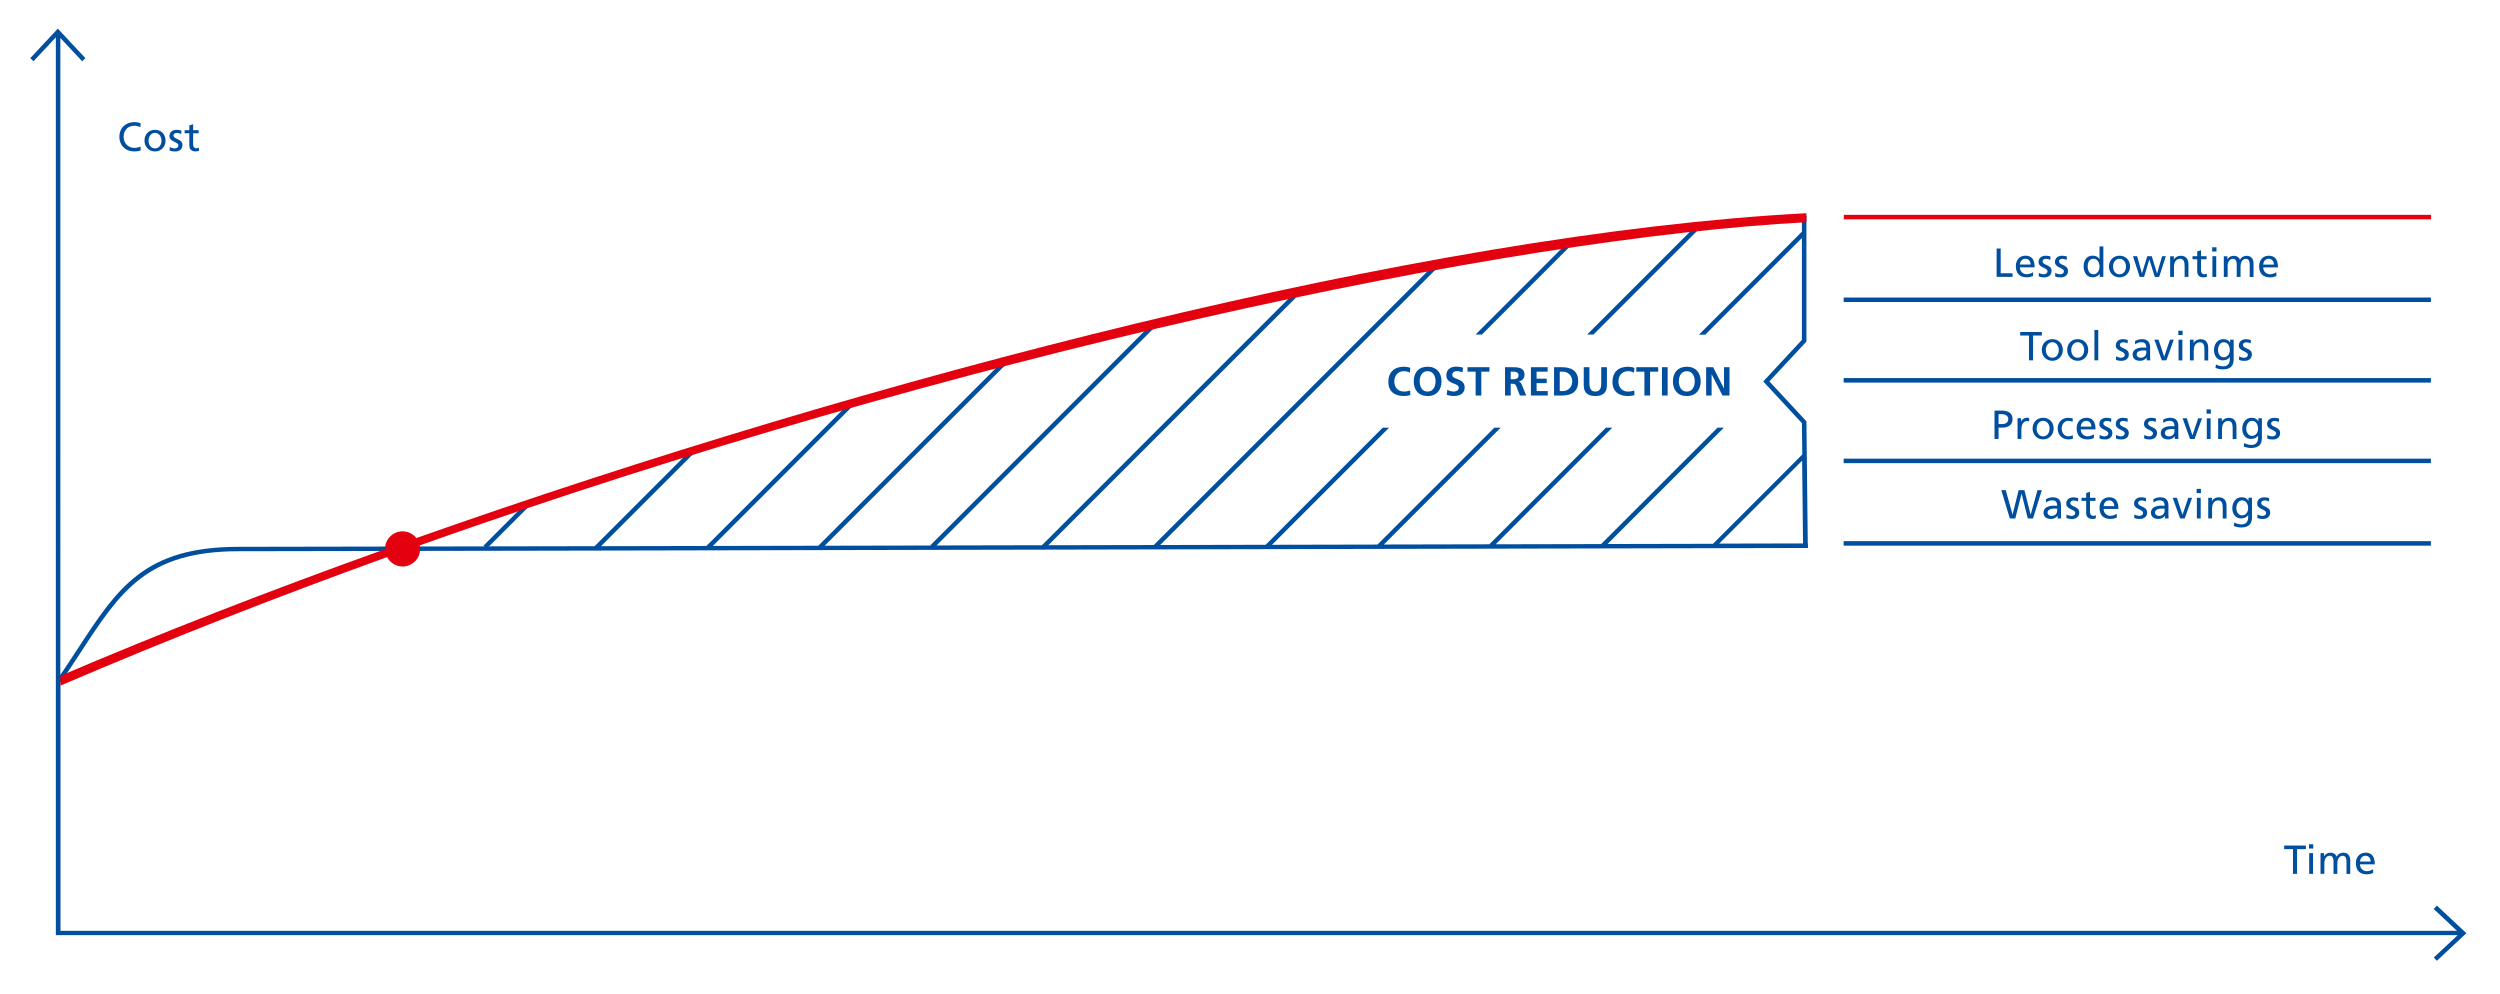 <?xml version="1.0" encoding="UTF-8"?>
<svg xmlns="http://www.w3.org/2000/svg" id="grafiken_negativ" data-name="grafiken negativ" width="195.53mm" height="77.78mm" viewBox="0 0 554.26 220.48">
  <defs>
    <style>
      .cls-1 {
        fill: #004e9e;
      }

      .cls-2 {
        fill: #e3000f;
      }
    </style>
  </defs>
  <rect class="cls-1" x="105.66" y="116.27" width="12.86" height="1" transform="translate(-49.74 113.46) rotate(-45)"></rect>
  <path class="cls-1" d="M29.77,33.58c.37,0,.96-.03,1.43-.23l-.05-.87c-.32,.19-.92,.31-1.37,.31-1.31,0-2.37-.98-2.37-2.46s.96-2.46,2.41-2.46c.46,0,.9,.12,1.3,.35l.07-.87c-.45-.2-.93-.27-1.41-.27-1.92,0-3.32,1.29-3.32,3.22s1.32,3.28,3.31,3.28Zm4.6,0c1.38,0,2.33-1.09,2.33-2.4,0-1.4-.94-2.4-2.33-2.4s-2.34,1.01-2.34,2.4c0,1.31,.96,2.4,2.34,2.4Zm0-4.12c.9,0,1.43,.85,1.43,1.72,0,.82-.44,1.72-1.43,1.72s-1.44-.9-1.44-1.72c0-.87,.53-1.72,1.44-1.72Zm5.17,2.78c0,.5-.48,.66-.86,.66-.24,0-.72-.11-1.05-.32l-.04,.76c.39,.21,.83,.25,1.26,.25,.82,0,1.6-.45,1.6-1.43,0-1.47-1.99-1.2-1.99-2.13,0-.38,.38-.56,.81-.56,.2,0,.7,.12,.89,.23l.07-.74c-.33-.1-.66-.18-1.05-.18-.91,0-1.62,.46-1.62,1.41,0,1.29,1.99,1.22,1.99,2.05Zm2.44,0c0,.92,.54,1.33,1.41,1.33,.27,0,.53-.07,.72-.13v-.72c-.13,.08-.31,.16-.58,.16-.39,0-.71-.29-.71-.82v-2.51h1.22v-.68h-1.22v-1.33l-.85,.27v1.06h-1.04v.68h1.04v2.68ZM509.27,193.74v-5.49h1.95v-.79h-4.81v.79h1.95v5.49h.9Zm3.59-6.57h-.95v.95h.95v-.95Zm-.05,6.57v-4.59h-.85v4.59h.85Zm8.25,0v-2.94c0-1-.42-1.76-1.59-1.76-.41,0-1.11,.23-1.42,.89-.24-.62-.77-.89-1.31-.89-.67,0-1.13,.24-1.46,.77h-.02v-.67h-.79v4.59h.85v-2.31c0-.86,.34-1.7,1.21-1.7,.68,0,.82,.71,.82,1.28v2.74h.85v-2.31c0-.86,.34-1.7,1.21-1.7,.68,0,.82,.71,.82,1.28v2.74h.85Zm3.4-4.7c-1.3,0-2.15,.96-2.15,2.32,0,1.49,.75,2.48,2.38,2.48,.76,0,1.12-.18,1.45-.3v-.85c-.21,.17-.86,.46-1.41,.46-.8,0-1.51-.62-1.51-1.53h3.28c0-1.48-.5-2.59-2.03-2.59Zm-1.25,1.96c.06-.59,.41-1.28,1.23-1.28,.73,0,1.14,.58,1.14,1.28h-2.38ZM446.19,60.59h-2.63v-5.49h-.9v6.28h3.53v-.79Zm3.1,.9c.76,0,1.12-.18,1.45-.3v-.85c-.21,.17-.86,.46-1.41,.46-.8,0-1.51-.62-1.51-1.53h3.28c0-1.48-.5-2.59-2.03-2.59-1.3,0-2.15,.96-2.15,2.32,0,1.49,.75,2.48,2.38,2.48Zm-.24-4.12c.73,0,1.14,.58,1.14,1.28h-2.38c.06-.59,.41-1.28,1.23-1.28Zm4.88,2.78c0,.5-.48,.66-.86,.66-.24,0-.72-.11-1.05-.32l-.04,.76c.39,.21,.83,.25,1.26,.25,.82,0,1.6-.45,1.6-1.43,0-1.47-1.99-1.2-1.99-2.13,0-.38,.38-.56,.81-.56,.2,0,.7,.12,.89,.23l.07-.74c-.33-.1-.66-.18-1.05-.18-.91,0-1.62,.46-1.62,1.41,0,1.29,1.99,1.22,1.99,2.05Zm3.64,0c0,.5-.48,.66-.86,.66-.24,0-.72-.11-1.05-.32l-.04,.76c.39,.21,.83,.25,1.26,.25,.82,0,1.6-.45,1.6-1.43,0-1.47-1.99-1.2-1.99-2.13,0-.38,.38-.56,.81-.56,.2,0,.7,.12,.89,.23l.07-.74c-.33-.1-.66-.18-1.05-.18-.91,0-1.62,.46-1.62,1.41,0,1.29,1.99,1.22,1.99,2.05Zm6.35,1.34c.82,0,1.34-.41,1.57-.76h.02v.65h.81v-6.75h-.85v2.79h-.02c-.26-.42-.72-.74-1.52-.74-1.33,0-1.98,1.09-1.98,2.32s.58,2.48,1.97,2.48Zm.19-4.12c.92,0,1.36,.87,1.36,1.73,0,.77-.4,1.71-1.35,1.71s-1.29-1.02-1.27-1.74c-.02-.84,.34-1.7,1.26-1.7Zm5.8,4.12c1.38,0,2.33-1.09,2.33-2.4,0-1.4-.94-2.4-2.33-2.4s-2.34,1.01-2.34,2.4c0,1.31,.95,2.4,2.34,2.4Zm0-4.12c.9,0,1.43,.85,1.43,1.72,0,.82-.44,1.72-1.43,1.72s-1.44-.9-1.44-1.72c0-.87,.53-1.72,1.44-1.72Zm5.44,4.02l1.16-3.85h.02l1.19,3.85h.98l1.48-4.59h-.83l-1.12,3.8h-.02l-1.15-3.8h-1l-1.17,3.8h-.02l-1.05-3.8h-.93l1.48,4.59h.98Zm6.62-2.12c0-1.12,.43-1.89,1.4-1.89,.74,.04,.97,.57,.97,1.64v2.38h.85v-2.73c0-1.23-.53-1.97-1.72-1.97-.64,0-1.25,.31-1.5,.84h-.02v-.73h-.82v4.59h.85v-2.12Zm5.17,.9c0,.92,.54,1.33,1.41,1.33,.27,0,.53-.07,.72-.13v-.72c-.13,.08-.32,.16-.58,.16-.39,0-.71-.29-.71-.82v-2.51h1.22v-.68h-1.22v-1.33l-.85,.27v1.06h-1.04v.68h1.04v2.68Zm4.21,1.22v-4.59h-.85v4.59h.85Zm.05-6.57h-.95v.95h.95v-.95Zm2.46,4.26c0-.86,.34-1.7,1.21-1.7,.68,0,.82,.71,.82,1.28v2.74h.85v-2.31c0-.86,.34-1.7,1.21-1.7,.68,0,.82,.71,.82,1.28v2.74h.85v-2.94c0-1-.42-1.76-1.59-1.76-.41,0-1.11,.23-1.42,.89-.24-.62-.77-.89-1.31-.89-.67,0-1.13,.24-1.46,.77h-.02v-.67h-.79v4.59h.85v-2.31Zm9.37,2.42c.76,0,1.12-.18,1.45-.3v-.85c-.21,.17-.86,.46-1.41,.46-.8,0-1.51-.62-1.51-1.53h3.28c0-1.48-.5-2.59-2.03-2.59-1.3,0-2.15,.96-2.15,2.32,0,1.49,.75,2.48,2.38,2.48Zm-.24-4.12c.73,0,1.14,.58,1.14,1.28h-2.38c.06-.59,.41-1.28,1.23-1.28Zm-52.25,22.5v-5.49h1.95v-.79h-4.81v.79h1.95v5.49h.9Zm4.27,.11c1.38,0,2.33-1.09,2.33-2.4,0-1.4-.94-2.4-2.33-2.4s-2.34,1.01-2.34,2.4c0,1.31,.95,2.4,2.34,2.4Zm0-4.12c.9,0,1.43,.85,1.43,1.72,0,.82-.44,1.72-1.43,1.72s-1.44-.9-1.44-1.72c0-.87,.53-1.72,1.44-1.72Zm3.29,1.72c0,1.31,.95,2.4,2.34,2.4s2.33-1.09,2.33-2.4c0-1.4-.94-2.4-2.33-2.4s-2.34,1.01-2.34,2.4Zm3.77,0c0,.82-.44,1.72-1.43,1.72s-1.44-.9-1.44-1.72c0-.87,.53-1.72,1.44-1.72s1.43,.85,1.43,1.72Zm3.12,2.3v-6.75h-.85v6.75h.85Zm5.01-.58c-.24,0-.72-.11-1.05-.32l-.04,.76c.39,.21,.83,.25,1.26,.25,.82,0,1.6-.45,1.6-1.43,0-1.47-1.99-1.2-1.99-2.13,0-.38,.38-.56,.81-.56,.2,0,.7,.12,.89,.23l.07-.74c-.33-.1-.66-.18-1.05-.18-.91,0-1.62,.46-1.62,1.41,0,1.29,1.99,1.22,1.99,2.05,0,.5-.48,.66-.86,.66Zm6.53,.58c-.02-.14-.04-.38-.04-.9v-1.9c0-1.25-.53-1.9-1.84-1.9-.59,0-1.09,.18-1.51,.43l.04,.72c.34-.29,.86-.47,1.33-.47,.85,0,1.13,.41,1.13,1.2-.33-.02-.57-.02-.9-.02-.87,0-2.13,.36-2.13,1.51,0,1,.69,1.43,1.68,1.43,.77,0,1.22-.42,1.42-.7h.02v.59h.79Zm-.88-1.78c0,.68-.44,1.21-1.28,1.21-.39,0-.86-.26-.86-.75,0-.81,1.13-.88,1.59-.88,.18,0,.36,.02,.54,.02v.4Zm3.95,.94l-1.24-3.75h-.93l1.65,4.59h1.01l1.65-4.59h-.85l-1.27,3.75h-.02Zm4.04,.85v-4.59h-.85v4.59h.85Zm.05-6.57h-.95v.95h.95v-.95Zm5.68,6.57v-2.73c0-1.23-.53-1.97-1.72-1.97-.64,0-1.25,.31-1.5,.84h-.02v-.73h-.82v4.59h.85v-2.12c0-1.12,.43-1.89,1.4-1.89,.74,.04,.97,.57,.97,1.64v2.38h.85Zm3.37,1.31c-.62,0-1.01-.12-1.66-.41l-.09,.78c.74,.25,1.16,.31,1.65,.31,1.65,0,2.37-.8,2.37-2.2v-4.39h-.78v.68h-.02c-.25-.5-.7-.79-1.51-.79-1.39,0-2.05,1.26-2.05,2.44s.65,2.26,1.96,2.26c.58,0,1.18-.23,1.54-.71h.02v.45c0,.97-.53,1.58-1.42,1.58Zm.08-2c-.79,0-1.28-.76-1.28-1.62,0-.78,.42-1.71,1.28-1.71,.9,0,1.34,.82,1.34,1.77,0,.86-.55,1.56-1.34,1.56Zm4.46,.11c-.24,0-.72-.11-1.05-.32l-.04,.76c.39,.21,.83,.25,1.26,.25,.82,0,1.6-.45,1.6-1.43,0-1.47-1.99-1.2-1.99-2.13,0-.38,.38-.56,.81-.56,.2,0,.7,.12,.89,.23l.07-.74c-.33-.1-.66-.18-1.05-.18-.91,0-1.62,.46-1.62,1.41,0,1.29,1.99,1.22,1.99,2.05,0,.5-.48,.66-.86,.66Zm-55.29,11.71v6.28h.9v-2.51h.88c1.13,0,2.22-.5,2.22-1.89s-1.07-1.88-2.36-1.88h-1.65Zm3.05,1.87c0,.83-.7,1.11-1.26,1.11h-.89v-2.19h.77c.56,0,1.39,.29,1.39,1.08Zm2.06-.18v4.59h.85v-2.09c0-1.15,.5-1.87,1.25-1.87,.14,0,.32,.02,.47,.08v-.76c-.18-.04-.31-.06-.56-.06-.49,0-.97,.34-1.2,.82h-.02v-.71h-.79Zm3.33,2.3c0,1.31,.95,2.4,2.34,2.4s2.33-1.09,2.33-2.4c0-1.4-.94-2.4-2.33-2.4s-2.34,1.01-2.34,2.4Zm3.77,0c0,.82-.44,1.72-1.43,1.72s-1.44-.9-1.44-1.72c0-.87,.53-1.72,1.44-1.72s1.43,.85,1.43,1.72Zm4.17-1.72c.27,0,.59,.06,.92,.2l.07-.7c-.24-.1-.68-.18-1.03-.18-1.4,0-2.34,1.01-2.34,2.4,0,1.31,.96,2.4,2.34,2.4,.31,0,.71-.03,1.06-.19l-.06-.76c-.26,.17-.62,.26-.91,.26-1.09,0-1.53-.9-1.53-1.72,0-.87,.53-1.72,1.48-1.72Zm3.98-.68c-1.3,0-2.15,.96-2.15,2.32,0,1.49,.75,2.48,2.38,2.48,.76,0,1.12-.18,1.45-.3v-.85c-.21,.17-.86,.46-1.41,.46-.8,0-1.51-.62-1.51-1.53h3.28c0-1.48-.5-2.59-2.03-2.59Zm-1.25,1.96c.06-.59,.41-1.28,1.23-1.28,.73,0,1.14,.58,1.14,1.28h-2.38Zm5.25,2.16c-.24,0-.72-.11-1.05-.32l-.04,.76c.39,.21,.83,.25,1.26,.25,.82,0,1.6-.45,1.6-1.43,0-1.47-1.99-1.2-1.99-2.13,0-.38,.38-.56,.81-.56,.2,0,.7,.12,.89,.23l.07-.74c-.33-.1-.66-.18-1.05-.18-.91,0-1.62,.46-1.62,1.41,0,1.29,1.99,1.22,1.99,2.05,0,.5-.48,.66-.86,.66Zm3.64,0c-.24,0-.72-.11-1.05-.32l-.04,.76c.39,.21,.83,.25,1.26,.25,.82,0,1.6-.45,1.6-1.43,0-1.47-1.99-1.2-1.99-2.13,0-.38,.38-.56,.81-.56,.2,0,.7,.12,.89,.23l.07-.74c-.33-.1-.66-.18-1.05-.18-.91,0-1.62,.46-1.62,1.41,0,1.29,1.99,1.22,1.99,2.05,0,.5-.48,.66-.86,.66Zm6.26,0c-.24,0-.72-.11-1.05-.32l-.04,.76c.39,.21,.83,.25,1.26,.25,.82,0,1.6-.45,1.6-1.43,0-1.47-1.99-1.2-1.99-2.13,0-.38,.38-.56,.81-.56,.2,0,.7,.12,.89,.23l.07-.74c-.33-.1-.66-.18-1.05-.18-.91,0-1.62,.46-1.62,1.41,0,1.29,1.99,1.22,1.99,2.05,0,.5-.48,.66-.86,.66Zm6.53,.58c-.02-.14-.04-.38-.04-.9v-1.9c0-1.25-.53-1.9-1.85-1.9-.58,0-1.09,.18-1.51,.43l.04,.72c.34-.29,.86-.47,1.33-.47,.85,0,1.13,.41,1.13,1.2-.33-.02-.57-.02-.9-.02-.87,0-2.13,.36-2.13,1.51,0,1,.69,1.43,1.68,1.43,.77,0,1.22-.42,1.42-.7h.02v.59h.79Zm-.88-1.78c0,.68-.44,1.21-1.28,1.21-.39,0-.86-.26-.86-.75,0-.81,1.13-.88,1.59-.88,.18,0,.36,.02,.54,.02v.4Zm3.96,.94l-1.24-3.75h-.93l1.65,4.59h1.01l1.65-4.59h-.85l-1.27,3.75h-.02Zm4.04,.85v-4.59h-.85v4.59h.85Zm.05-6.57h-.95v.95h.95v-.95Zm5.68,6.57v-2.73c0-1.23-.53-1.97-1.72-1.97-.64,0-1.25,.31-1.5,.84h-.02v-.73h-.82v4.59h.85v-2.12c0-1.12,.43-1.89,1.4-1.89,.74,.04,.97,.57,.97,1.64v2.38h.85Zm3.37,1.31c-.62,0-1.01-.12-1.66-.41l-.09,.78c.74,.25,1.16,.31,1.65,.31,1.65,0,2.37-.8,2.37-2.2v-4.39h-.78v.68h-.02c-.25-.5-.7-.79-1.51-.79-1.39,0-2.05,1.26-2.05,2.44s.65,2.26,1.96,2.26c.58,0,1.18-.23,1.54-.71h.02v.45c0,.97-.53,1.58-1.42,1.58Zm.08-2c-.79,0-1.28-.76-1.28-1.62,0-.78,.42-1.71,1.28-1.71,.9,0,1.34,.82,1.34,1.77,0,.86-.55,1.56-1.34,1.56Zm4.46,.11c-.24,0-.72-.11-1.05-.32l-.04,.76c.39,.21,.83,.25,1.26,.25,.82,0,1.6-.45,1.6-1.43,0-1.47-1.99-1.2-1.99-2.13,0-.38,.38-.56,.81-.56,.2,0,.7,.12,.89,.23l.07-.74c-.33-.1-.66-.18-1.05-.18-.91,0-1.62,.46-1.62,1.41,0,1.29,1.99,1.22,1.99,2.05,0,.5-.48,.66-.86,.66Zm-53.56,17.3l-1.36-5.38h-1.28l-1.34,5.38h-.02l-1.5-5.38h-.99l1.9,6.28h1.21l1.38-5.49h.02l1.37,5.49h1.16l1.94-6.28h-.95l-1.5,5.38h-.02Zm6.79,.9c-.02-.14-.04-.38-.04-.9v-1.9c0-1.25-.53-1.9-1.84-1.9-.59,0-1.09,.18-1.51,.43l.04,.72c.34-.29,.86-.47,1.33-.47,.85,0,1.13,.41,1.13,1.2-.33-.02-.57-.02-.9-.02-.87,0-2.13,.36-2.13,1.51,0,1,.69,1.43,1.68,1.43,.77,0,1.22-.42,1.42-.7h.02v.59h.79Zm-.88-1.78c0,.68-.44,1.21-1.28,1.21-.39,0-.86-.26-.86-.75,0-.81,1.13-.88,1.59-.88,.18,0,.36,.02,.54,.02v.4Zm3.12,1.21c-.24,0-.72-.11-1.05-.32l-.04,.76c.39,.21,.83,.25,1.26,.25,.82,0,1.6-.45,1.6-1.43,0-1.47-1.99-1.2-1.99-2.13,0-.38,.38-.56,.81-.56,.2,0,.7,.12,.89,.23l.07-.74c-.33-.1-.66-.18-1.05-.18-.91,0-1.62,.46-1.62,1.41,0,1.29,1.99,1.22,1.99,2.05,0,.5-.48,.66-.86,.66Zm4.72,.68c.27,0,.53-.07,.72-.13v-.72c-.13,.08-.32,.16-.58,.16-.39,0-.71-.29-.71-.82v-2.51h1.22v-.68h-1.22v-1.33l-.85,.27v1.06h-1.04v.68h1.04v2.68c0,.92,.54,1.33,1.41,1.33Zm3.69-4.81c-1.3,0-2.15,.96-2.15,2.32,0,1.49,.75,2.48,2.38,2.48,.76,0,1.12-.18,1.45-.3v-.85c-.21,.17-.86,.46-1.41,.46-.8,0-1.51-.62-1.51-1.53h3.28c0-1.48-.5-2.59-2.03-2.59Zm-1.25,1.96c.06-.59,.41-1.28,1.23-1.28,.73,0,1.14,.58,1.14,1.28h-2.38Zm7.88,2.16c-.24,0-.72-.11-1.05-.32l-.04,.76c.39,.21,.83,.25,1.26,.25,.82,0,1.6-.45,1.6-1.43,0-1.47-1.99-1.2-1.99-2.13,0-.38,.38-.56,.81-.56,.2,0,.7,.12,.89,.23l.07-.74c-.33-.1-.66-.18-1.05-.18-.91,0-1.62,.46-1.62,1.41,0,1.29,1.99,1.22,1.99,2.05,0,.5-.48,.66-.86,.66Zm6.54,.58c-.02-.14-.04-.38-.04-.9v-1.9c0-1.25-.53-1.9-1.84-1.9-.59,0-1.09,.18-1.51,.43l.04,.72c.34-.29,.86-.47,1.33-.47,.85,0,1.13,.41,1.13,1.2-.33-.02-.57-.02-.9-.02-.87,0-2.13,.36-2.13,1.51,0,1,.69,1.43,1.68,1.43,.77,0,1.22-.42,1.42-.7h.02v.59h.79Zm-.88-1.78c0,.68-.44,1.21-1.28,1.21-.39,0-.86-.26-.86-.75,0-.81,1.13-.88,1.59-.88,.18,0,.36,.02,.54,.02v.4Zm3.95,.94l-1.24-3.75h-.93l1.65,4.59h1.01l1.65-4.59h-.85l-1.27,3.75h-.02Zm4.09-5.73h-.95v.95h.95v-.95Zm-.05,6.57v-4.59h-.85v4.59h.85Zm5.73,0v-2.73c0-1.23-.53-1.97-1.72-1.97-.64,0-1.25,.31-1.5,.84h-.02v-.73h-.82v4.59h.85v-2.12c0-1.12,.43-1.89,1.4-1.89,.74,.04,.97,.57,.97,1.64v2.38h.85Zm3.37,1.31c-.62,0-1.01-.12-1.66-.41l-.09,.78c.74,.25,1.16,.31,1.65,.31,1.65,0,2.37-.8,2.37-2.2v-4.39h-.78v.68h-.02c-.25-.5-.7-.79-1.51-.79-1.39,0-2.05,1.26-2.05,2.44s.65,2.26,1.96,2.26c.58,0,1.18-.23,1.54-.71h.02v.45c0,.97-.53,1.58-1.42,1.58Zm.08-2c-.79,0-1.28-.76-1.28-1.62,0-.78,.42-1.71,1.28-1.71,.9,0,1.34,.82,1.34,1.77,0,.86-.55,1.56-1.34,1.56Zm4.46,.11c-.24,0-.72-.11-1.05-.32l-.04,.76c.39,.21,.83,.25,1.26,.25,.82,0,1.6-.45,1.6-1.43,0-1.47-1.99-1.2-1.99-2.13,0-.38,.38-.56,.81-.56,.2,0,.7,.12,.89,.23l.07-.74c-.33-.1-.66-.18-1.05-.18-.91,0-1.62,.46-1.62,1.41,0,1.29,1.99,1.22,1.99,2.05,0,.5-.48,.66-.86,.66Zm37.4-48.41h-130.2v1h130.2v-1Zm0,17.86h-130.2v1h130.2v-1Zm0,17.86h-130.2v1h130.2v-1Zm0,18.29h-130.2v1h130.2v-1Zm1.3,80.83l-.68,.73,5.16,4.83H13.41v-54.99c1.65-2.39,3.14-4.66,4.57-6.86,8.78-13.43,14.58-22.3,34.98-22.3,23.82,0,344.63-.72,347.87-.72v-1s-.03,0-.04,0l-.3-27.09-8.21-8.84,8.21-8.82v-27.85h-1v3.47l-22.83,22.83h1.41l21.42-21.42v22.58l-8.57,9.22,.68,.74v.1l.05-.05,7.84,8.45,.08,6.96-19.79,19.79c-6.55,.01-14.44,.03-23.38,.05l25.8-25.8h-1.41l-25.81,25.81c-7.18,.02-15.02,.03-23.38,.05l25.86-25.86h-1.41l-25.86,25.86c-7.43,.02-15.25,.03-23.38,.05l25.91-25.91h-1.41l-25.9,25.9,.02,.02c-7.58,.02-15.41,.03-23.42,.05l25.97-25.97h-1.41l-25.97,25.97c-7.66,.02-15.47,.03-23.38,.05l62.33-62.33-.71-.71-63.04,63.04c-7.73,.02-15.55,.03-23.38,.05l56.39-56.39-.71-.71-57.1,57.1c-7.8,.02-15.61,.03-23.37,.05l48.91-48.91-.71-.71-49.54,49.55,.08,.08c-7.92,.02-15.78,.03-23.53,.05l40.34-40.34-.71-.71-41.02,41.02,.03,.03c-7.97,.02-15.81,.03-23.44,.05l31.37-31.37-.71-.71-32.08,32.08c-8.06,.02-15.88,.03-23.37,.05l20.51-20.51-.71-.71-21.22,21.22c-41,.08-72.09,.14-78.9,.14-20.94,0-26.86,9.05-35.81,22.76-1.19,1.82-2.42,3.69-3.74,5.64V8.42l4.83,5.16,.73-.68-6.12-6.55-6.12,6.55,.73,.68,4.95-5.3V207.33h.44s532.06,0,532.06,0l-5.3,4.95,.68,.73,6.55-6.12-6.55-6.12Zm-140.7-98.66l.2,18.34c-2.42,0-8.94,.02-18.59,.04l18.38-18.38Zm-88.32-19.85c.45,0,.88,.06,1.36,.33l.09-1.06c-.46-.18-1.01-.26-1.42-.26-2.13,0-3.45,1.21-3.45,3.36s1.41,3.14,3.45,3.14c.48,0,.97-.09,1.43-.2l-.05-1.05c-.3,.15-.88,.26-1.38,.26-1.34,0-2.13-.96-2.13-2.24s.81-2.28,2.11-2.28Zm5.29-.99c-2,0-3.08,1.31-3.08,3.23s1.06,3.27,3.08,3.27,3.08-1.37,3.08-3.27-1.11-3.23-3.08-3.23Zm0,5.51c-1.29,0-1.76-1.14-1.76-2.28s.51-2.24,1.76-2.24,1.76,1.13,1.76,2.24-.48,2.28-1.76,2.28Zm6.9-.81c0,.57-.64,.81-1.12,.81s-.99-.15-1.42-.39l-.12,1.13c.62,.15,.93,.24,1.61,.24,1.27,0,2.36-.52,2.36-1.9,0-2.11-2.75-1.65-2.75-2.74,0-.68,.56-.87,.99-.87s.88,.1,1.28,.27l.12-1.04c-.46-.15-.96-.23-1.5-.23-1.11,0-2.2,.51-2.2,1.92,0,2.08,2.75,1.58,2.75,2.78Zm3.74,1.69h1.26v-5.29h1.8v-.99h-4.86v.99h1.8v5.29Zm10.84-4.58c0-1.75-1.61-1.7-2.96-1.7h-1.36v6.28h1.26v-2.61h.41c.53,0,.69,.18,.87,.65l.76,1.96h1.4l-1.01-2.46c-.13-.28-.32-.62-.67-.65v-.02c.8-.11,1.3-.72,1.3-1.46Zm-2.65,.98h-.41v-1.69h.41c.63,0,1.33,.06,1.33,.82s-.71,.87-1.33,.87Zm7.78-1.69v-.99h-3.71v6.28h3.73v-.99h-2.47v-1.76h2.24v-.99h-2.24v-1.55h2.45Zm1.42-.99v6.28h1.72c1.93,0,3.63-.65,3.63-3.14s-1.7-3.14-3.63-3.14h-1.72Zm4.03,3.14c0,1.37-1.02,2.15-2.07,2.15h-.7v-4.3h.7c1.05,0,2.07,.78,2.07,2.15Zm5.12,3.25c1.61,0,2.57-.69,2.57-2.38v-4.02h-1.26v3.63c0,1.07-.34,1.77-1.31,1.77s-1.31-.7-1.31-1.77v-3.63h-1.26v4.02c0,1.68,.95,2.38,2.57,2.38Zm7.22-5.51c.45,0,.88,.06,1.36,.33l.09-1.06c-.46-.18-1.01-.26-1.42-.26-2.13,0-3.45,1.21-3.45,3.36s1.41,3.14,3.45,3.14c.48,0,.97-.09,1.43-.2l-.05-1.05c-.3,.15-.88,.26-1.38,.26-1.34,0-2.13-.96-2.13-2.24s.81-2.28,2.11-2.28Zm4.92,5.4v-5.29h1.8v-.99h-4.86v.99h1.8v5.29h1.26Zm3.89,0v-6.28h-1.26v6.28h1.26Zm1.17-3.16c0,1.93,1.06,3.27,3.08,3.27s3.08-1.37,3.08-3.27-1.11-3.23-3.08-3.23-3.08,1.31-3.08,3.23Zm3.08-2.24c1.25,0,1.76,1.13,1.76,2.24s-.48,2.28-1.76,2.28-1.76-1.14-1.76-2.28,.51-2.24,1.76-2.24Zm5.52,.7l2.4,4.7h1.54v-6.28h-1.21v4.7h-.02l-2.39-4.7h-1.55v6.28h1.21v-4.7h.02Zm-2.62-32.4l-.71-.71-24.29,24.29h1.41l23.58-23.58Zm-27.98,3.24l-.71-.71-21.04,21.04h1.41l20.33-20.33Z"></path>
  <g>
    <path class="cls-2" d="M89.26,117.8c-2.15,0-3.9,1.74-3.9,3.9,0,.02,0,.04,0,.06-25.96,9.31-50.3,18.8-71.96,28.07v2.17c23.72-10.17,48.02-19.68,72.42-28.49,.65,1.23,1.94,2.09,3.43,2.09,2.15,0,3.9-1.75,3.9-3.9,0-.27-.03-.53-.08-.79,119.67-42.5,240.76-68.12,307.42-71.64v-2c-84.99,4.45-207.73,36.53-308.19,72.02-.71-.9-1.8-1.49-3.04-1.49Z"></path>
    <rect class="cls-2" x="408.78" y="47.63" width="130.2" height="1"></rect>
  </g>
</svg>
